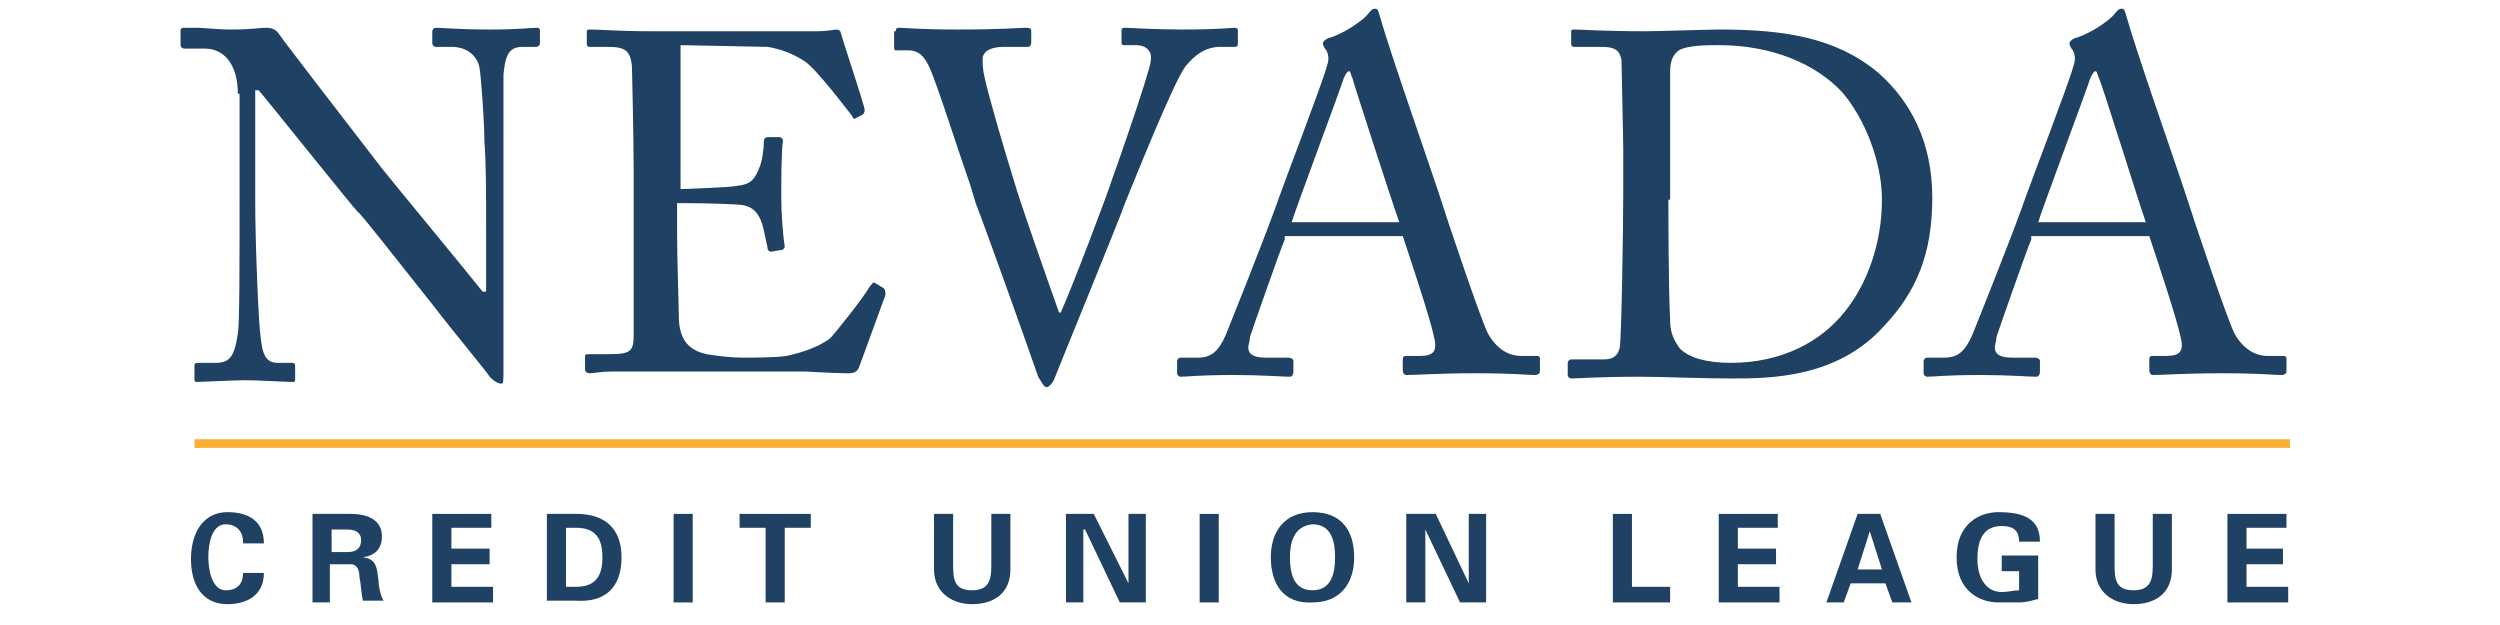 <svg xmlns="http://www.w3.org/2000/svg" xmlns:xlink="http://www.w3.org/1999/xlink" id="Layer_1" x="0px" y="0px" viewBox="0 0 144 36" style="enable-background:new 0 0 144 36;" xml:space="preserve"><style type="text/css">	.st0{fill:#1E4164;}	.st1{fill:#FBB034;}</style><g>	<g>		<path class="st0" d="M13.7,5.4c0-1.7-0.8-2.6-1.9-2.6l-1.2,0c-0.1,0-0.2-0.1-0.2-0.2V1.8c0-0.1,0-0.2,0.2-0.2c0.1,0,0.4,0,0.8,0   c0.4,0,1,0.1,2,0.1c1,0,1.6-0.1,1.9-0.1c0.4,0,0.6,0.1,0.8,0.4c0.1,0.2,5.6,7.3,5.9,7.7c0.3,0.4,5.1,6.2,5.8,7.1H28v-3.4   c0-2.5,0-3.9-0.1-5.3c0-1.1-0.2-3.9-0.3-4.3c-0.2-0.7-0.8-1.1-1.6-1.1h-0.9c-0.1,0-0.2-0.1-0.2-0.2V1.8c0-0.1,0.1-0.2,0.2-0.2   c0.4,0,1.3,0.1,3.1,0.1c1.7,0,2.4-0.1,2.7-0.1c0.2,0,0.2,0.1,0.2,0.2v0.7c0,0.1-0.1,0.2-0.2,0.2h-0.8c-0.8,0-1,0.5-1.1,1.6   C29,6.2,29,8.9,29,10.8v10.6c0,0.4,0,0.7-0.1,0.7c-0.3,0-0.6-0.3-0.7-0.4c0-0.1-1.7-2.1-3.4-4.3c-2-2.5-4-5.1-4.2-5.2   c-0.3-0.3-5.5-6.8-5.7-7h-0.2v6.3c0,2.6,0.2,7.2,0.3,7.8c0.1,1.1,0.3,1.6,1,1.6h0.8c0.2,0,0.2,0.1,0.2,0.3v0.6   c0,0.2,0,0.2-0.2,0.2c-0.3,0-2-0.1-2.7-0.1c-0.6,0-2.5,0.1-2.8,0.1c-0.1,0-0.1-0.1-0.1-0.2v-0.7c0-0.1,0-0.2,0.2-0.2h1   c0.8,0,1.1-0.3,1.3-1.7c0.1-0.5,0.1-3.8,0.1-8.8V5.4z"></path>		<path class="st0" d="M38.9,10.9c0.2,0,3.2-0.1,3.6-0.2c0.8-0.1,1-0.4,1.3-1.2C43.9,9.2,44,8.6,44,8.1c0-0.1,0.1-0.2,0.2-0.2l0.7,0   c0.1,0,0.2,0.1,0.2,0.2C45,8.6,45,10.9,45,11.3c0,1,0.1,2.3,0.2,2.9c0,0.1-0.1,0.2-0.2,0.2l-0.6,0.1c-0.1,0-0.2-0.1-0.2-0.3   c-0.1-0.4-0.2-1-0.3-1.3c-0.2-0.6-0.5-1-1.2-1.1c-1.3-0.1-3.3-0.1-3.7-0.1v1.7c0,1.5,0.1,4.3,0.1,4.8c0,1.5,0.7,2,1.6,2.2   c0.6,0.1,1.4,0.2,2.1,0.2c0.5,0,1.9,0,2.5-0.1c0.5-0.1,1.7-0.4,2.5-1c0.3-0.3,1.9-2.3,2.3-3c0.1-0.1,0.2-0.3,0.3-0.2l0.5,0.3   c0.1,0.1,0.1,0.2,0.1,0.4l-1.5,4.1c-0.1,0.3-0.3,0.4-0.6,0.4c-0.1,0-0.8,0-2.5-0.1c-1.7,0-4.4,0-8.8,0c-1,0-1.8,0-2.4,0   c-0.6,0-1,0.1-1.2,0.1c-0.2,0-0.3-0.1-0.3-0.2v-0.8c0-0.1,0.1-0.1,0.3-0.1h1.1c1.3,0,1.4-0.2,1.4-1.2v-6.7V10   c0-2.3-0.1-5.9-0.1-6.2c-0.1-0.9-0.4-1.1-1.4-1.1h-1c-0.1,0-0.2,0-0.2-0.2V1.8c0-0.1,0.1-0.1,0.2-0.1c0.6,0,1.6,0.1,3.5,0.1h1.2   c2.8,0,5.6,0,8.4,0c0.5,0,1-0.1,1.1-0.1c0.1,0,0.2,0.1,0.2,0.1c0.1,0.4,1.4,4.3,1.4,4.5c0,0.1,0,0.2-0.1,0.3l-0.4,0.2   c-0.1,0.1-0.2,0-0.2-0.1c-0.1-0.1-2.1-2.8-2.8-3.2c-0.6-0.4-1.4-0.7-2.1-0.8l-5-0.1V10.9z"></path>		<path class="st0" d="M51.6,1.8c0-0.1,0-0.2,0.2-0.2c0.3,0,1.2,0.1,3.4,0.1c2.4,0,3.6-0.1,3.9-0.1c0.3,0,0.3,0.1,0.3,0.2v0.6   c0,0.1,0,0.3-0.2,0.3h-1.4c-0.8,0-1.2,0.3-1.2,0.7c0,0.2,0,0.6,0.1,1c0.2,1,1.2,4.4,1.7,6c0.3,1.1,2,5.9,2.6,7.6h0.1   c0.6-1.3,2.8-7.1,3-7.8c0.3-0.8,1.4-4,1.8-5.3c0.2-0.7,0.4-1.2,0.4-1.6c0-0.3-0.2-0.7-0.9-0.7h-0.7c-0.1,0-0.1-0.1-0.1-0.3V1.8   c0-0.1,0-0.2,0.2-0.2c0.3,0,1.6,0.1,3.3,0.1c2.1,0,2.8-0.1,3-0.1c0.2,0,0.2,0.1,0.2,0.2v0.7c0,0.1,0,0.2-0.2,0.2h-0.8   c-0.9,0-1.5,0.5-2,1.1c-0.7,0.9-3,6.7-3.5,7.9c-0.3,0.9-4,9.9-4.1,10.2c-0.1,0.2-0.3,0.4-0.4,0.4c-0.2,0-0.3-0.3-0.5-0.6   c-0.9-2.6-3.2-9-3.6-10l-0.3-1c-0.7-2-2-6.1-2.4-6.9c-0.3-0.6-0.6-0.9-1.2-0.9h-0.7c-0.1,0-0.1-0.1-0.1-0.2V1.8z"></path>		<path class="st0" d="M74,13.8c-0.3,0.7-1.8,5-2,5.6c0,0.2-0.1,0.5-0.1,0.6c0,0.4,0.3,0.6,1,0.6h1.3c0.2,0,0.3,0.1,0.3,0.2v0.6   c0,0.2-0.1,0.3-0.2,0.3c-0.4,0-1.6-0.1-3.2-0.1c-2.1,0-2.7,0.1-3.1,0.1c-0.1,0-0.2-0.1-0.2-0.2v-0.7c0-0.1,0.1-0.2,0.2-0.2h1   c0.8,0,1.2-0.4,1.6-1.3c0.2-0.5,2.3-5.7,3.1-8c0.2-0.6,2.5-6.6,2.7-7.4c0.1-0.3,0.2-0.6,0-1c-0.1-0.1-0.2-0.3-0.2-0.4   c0-0.1,0.1-0.2,0.3-0.3c0.8-0.2,2-1,2.3-1.4c0.1-0.1,0.2-0.3,0.4-0.3c0.2,0,0.2,0.2,0.3,0.5c0.5,1.8,2.7,8.1,3.3,9.9   c0.7,2.2,2.5,7.5,2.9,8.3c0.5,0.9,1.2,1.3,1.9,1.3h0.9c0.2,0,0.2,0.1,0.2,0.2v0.7c0,0.1-0.1,0.2-0.3,0.2c-0.5,0-1.1-0.1-3.4-0.1   c-2.3,0-3.3,0.1-4,0.1c-0.1,0-0.2-0.1-0.2-0.3v-0.6c0-0.2,0.1-0.2,0.3-0.2h0.7c0.8,0,1-0.3,0.8-1.1c-0.2-1-1.4-4.6-1.8-5.8H74z    M80.6,12.8C80.3,12,78,4.9,77.9,4.5c-0.1-0.2-0.1-0.4-0.2-0.4c-0.1,0-0.2,0.2-0.3,0.4c-0.1,0.4-2.8,7.6-3,8.3H80.6z"></path>		<path class="st0" d="M93.5,8.7c0-0.7-0.1-4.7-0.1-5.2c-0.1-0.7-0.5-0.8-1.2-0.8h-1.5c-0.1,0-0.2,0-0.2-0.2V1.8   c0-0.1,0.1-0.1,0.2-0.1c0.4,0,1.6,0.1,4.1,0.1c0.7,0,3.6-0.1,4.2-0.1c3.6,0,6.7,0.4,9.2,2.5c1.8,1.6,3.1,3.9,3.1,7.2   c0,3.2-0.9,5.4-2.8,7.4c-2.7,3-6.6,3-8.8,3c-1.8,0-3.9-0.1-5.2-0.1c-2.5,0-3.6,0.1-4,0.1c-0.1,0-0.2-0.1-0.2-0.2v-0.7   c0-0.1,0.1-0.2,0.2-0.2h1.9c0.5,0,0.8-0.2,0.9-0.7c0.1-0.6,0.2-6.9,0.2-9.1V8.7z M96.1,11.5c0,0.4,0,5.2,0.1,6.9   c0,0.6,0.1,1,0.5,1.6c0.5,0.6,1.6,0.9,3,0.9c2.9,0,5.2-1.2,6.6-3c1.2-1.5,2.1-3.8,2.1-6.4c0-2.2-1-4.7-2.3-6.2   c-1.5-1.6-4-2.7-7.1-2.7c-0.6,0-1.8,0-2.3,0.3c-0.4,0.3-0.5,0.7-0.5,1.3c0,1.2,0,4.9,0,5.3V11.5z"></path>		<path class="st0" d="M117,13.8c-0.3,0.7-1.8,5-2,5.6c0,0.2-0.1,0.5-0.1,0.6c0,0.4,0.3,0.6,1,0.6h1.3c0.2,0,0.3,0.1,0.3,0.2v0.6   c0,0.2-0.1,0.3-0.2,0.3c-0.4,0-1.6-0.1-3.2-0.1c-2.1,0-2.7,0.1-3.1,0.1c-0.1,0-0.2-0.1-0.2-0.2v-0.7c0-0.1,0.1-0.2,0.2-0.2h1   c0.8,0,1.2-0.4,1.6-1.3c0.2-0.5,2.3-5.7,3.1-8c0.2-0.6,2.5-6.6,2.7-7.4c0.1-0.3,0.2-0.6,0-1c-0.1-0.1-0.2-0.3-0.2-0.4   c0-0.1,0.1-0.2,0.3-0.3c0.8-0.2,2-1,2.3-1.4c0.1-0.1,0.2-0.3,0.4-0.3c0.2,0,0.2,0.2,0.3,0.5c0.5,1.8,2.7,8.1,3.3,9.9   c0.7,2.2,2.5,7.5,2.9,8.3c0.5,0.9,1.2,1.3,1.9,1.3h0.9c0.2,0,0.2,0.1,0.2,0.2v0.7c0,0.1-0.1,0.2-0.3,0.2c-0.5,0-1.1-0.1-3.4-0.1   c-2.3,0-3.3,0.1-4,0.1c-0.1,0-0.2-0.1-0.2-0.3v-0.6c0-0.2,0.1-0.2,0.3-0.2h0.7c0.8,0,1-0.3,0.8-1.1c-0.2-1-1.4-4.6-1.8-5.8H117z    M123.6,12.8c-0.3-0.8-2.5-7.9-2.7-8.3c-0.1-0.2-0.1-0.4-0.2-0.4c-0.1,0-0.2,0.2-0.3,0.4c-0.1,0.4-2.8,7.6-3,8.3H123.6z"></path>	</g>	<g>		<path class="st0" d="M14,31.2c0-0.5-0.3-1-1-1c-0.8,0-1,1.1-1,1.9c0,0.7,0.2,1.9,1,1.9c0.7,0,1-0.4,1-1h1.2c0,1.3-1,1.8-2.1,1.8   c-1.5,0-2.1-1.2-2.1-2.6c0-1.5,0.7-2.7,2.1-2.7c1.2,0,2.1,0.5,2.1,1.8H14z"></path>		<path class="st0" d="M19.1,34.7H18v-5.1h2.2c0.9,0,1.8,0.3,1.8,1.3c0,0.7-0.4,1.1-1.1,1.2v0c0.8,0.1,0.8,0.6,0.9,1.3   c0,0.3,0.1,0.9,0.3,1.2h-1.2c-0.1-0.5-0.1-0.9-0.2-1.4c0-0.3-0.1-0.7-0.5-0.7h-1.2V34.7z M19.1,31.8H20c0.5,0,0.8-0.2,0.8-0.7   c0-0.4-0.3-0.6-0.8-0.6h-0.9V31.8z"></path>		<polygon class="st0" points="24.9,29.6 28.3,29.6 28.3,30.4 26,30.4 26,31.6 28.2,31.6 28.2,32.5 26,32.5 26,33.8 28.4,33.8    28.4,34.7 24.9,34.7   "></polygon>		<path class="st0" d="M31.5,29.6h1.7c1.6,0,2.6,0.8,2.6,2.5c0,1.8-1,2.6-2.6,2.5h-1.7V29.6z M32.6,33.8h0.6c1.3,0,1.5-0.9,1.5-1.7   c0-0.8-0.2-1.7-1.5-1.7h-0.6V33.8z"></path>		<rect x="38.8" y="29.6" class="st0" width="1.1" height="5.1"></rect>		<polygon class="st0" points="42.6,29.6 46.7,29.6 46.7,30.4 45.2,30.4 45.2,34.7 44.1,34.7 44.1,30.4 42.6,30.4   "></polygon>		<path class="st0" d="M58.2,29.6v3.2c0,1.4-1,2-2.2,2c-1.2,0-2.2-0.7-2.2-2v-3.2h1.1v2.8c0,0.9,0,1.6,1.1,1.6   c1.1,0,1.1-0.8,1.1-1.6v-2.8H58.2z"></path>		<polygon class="st0" points="64.5,34.7 62.5,30.5 62.4,30.5 62.4,34.7 61.4,34.7 61.4,29.6 63,29.6 65,33.6 65,33.6 65,29.6    66,29.6 66,34.7   "></polygon>		<rect x="69.1" y="29.6" class="st0" width="1.1" height="5.1"></rect>		<path class="st0" d="M73.2,32.1c0-1.5,0.8-2.6,2.4-2.6c1.7,0,2.4,1.1,2.4,2.6c0,1.5-0.8,2.6-2.4,2.6   C73.9,34.8,73.2,33.6,73.2,32.1 M74.3,32.1c0,0.9,0.2,1.9,1.3,1.9c1.1,0,1.3-1,1.3-1.9c0-0.9-0.2-1.9-1.3-1.9   C74.5,30.3,74.3,31.3,74.3,32.1"></path>		<polygon class="st0" points="84.1,34.7 82.1,30.5 82.1,30.5 82.1,34.7 81,34.7 81,29.6 82.7,29.6 84.6,33.6 84.6,33.6 84.6,29.6    85.6,29.6 85.6,34.7   "></polygon>		<polygon class="st0" points="92.9,34.7 92.9,29.6 94,29.6 94,33.8 96.2,33.8 96.2,34.7   "></polygon>		<polygon class="st0" points="99,29.6 102.4,29.6 102.4,30.4 100.1,30.4 100.1,31.6 102.3,31.6 102.3,32.5 100.1,32.5 100.1,33.8    102.5,33.8 102.5,34.7 99,34.7   "></polygon>		<path class="st0" d="M105.2,34.7l1.8-5.1h1.3l1.8,5.1H109l-0.4-1.1h-2l-0.4,1.1H105.2z M108.4,32.8l-0.7-2.2h0l-0.7,2.2H108.4z"></path>		<path class="st0" d="M115.3,32.8V32h2.1v2.5c-0.4,0.1-0.7,0.2-1.1,0.2c-0.2,0-0.5,0-1.2,0c-1,0-2.4-0.6-2.4-2.6   c0-2,1.4-2.6,2.4-2.6c1.5,0,2.4,0.4,2.4,1.7h-1.2c0-0.7-0.4-0.9-1-0.9c-1,0-1.4,0.7-1.4,1.9c0,1.1,0.5,1.9,1.4,1.9   c0.4,0,0.7-0.1,1-0.1v-1.1H115.3z"></path>		<path class="st0" d="M125.1,29.6v3.2c0,1.4-1,2-2.2,2c-1.2,0-2.2-0.7-2.2-2v-3.2h1.1v2.8c0,0.9,0,1.6,1.1,1.6   c1.1,0,1.1-0.8,1.1-1.6v-2.8H125.1z"></path>		<polygon class="st0" points="128.3,29.6 131.7,29.6 131.7,30.4 129.4,30.4 129.4,31.6 131.5,31.6 131.5,32.5 129.4,32.5    129.4,33.8 131.8,33.8 131.8,34.7 128.3,34.7   "></polygon>	</g>	<rect x="11.2" y="25.3" class="st1" width="120.7" height="0.5"></rect></g></svg>